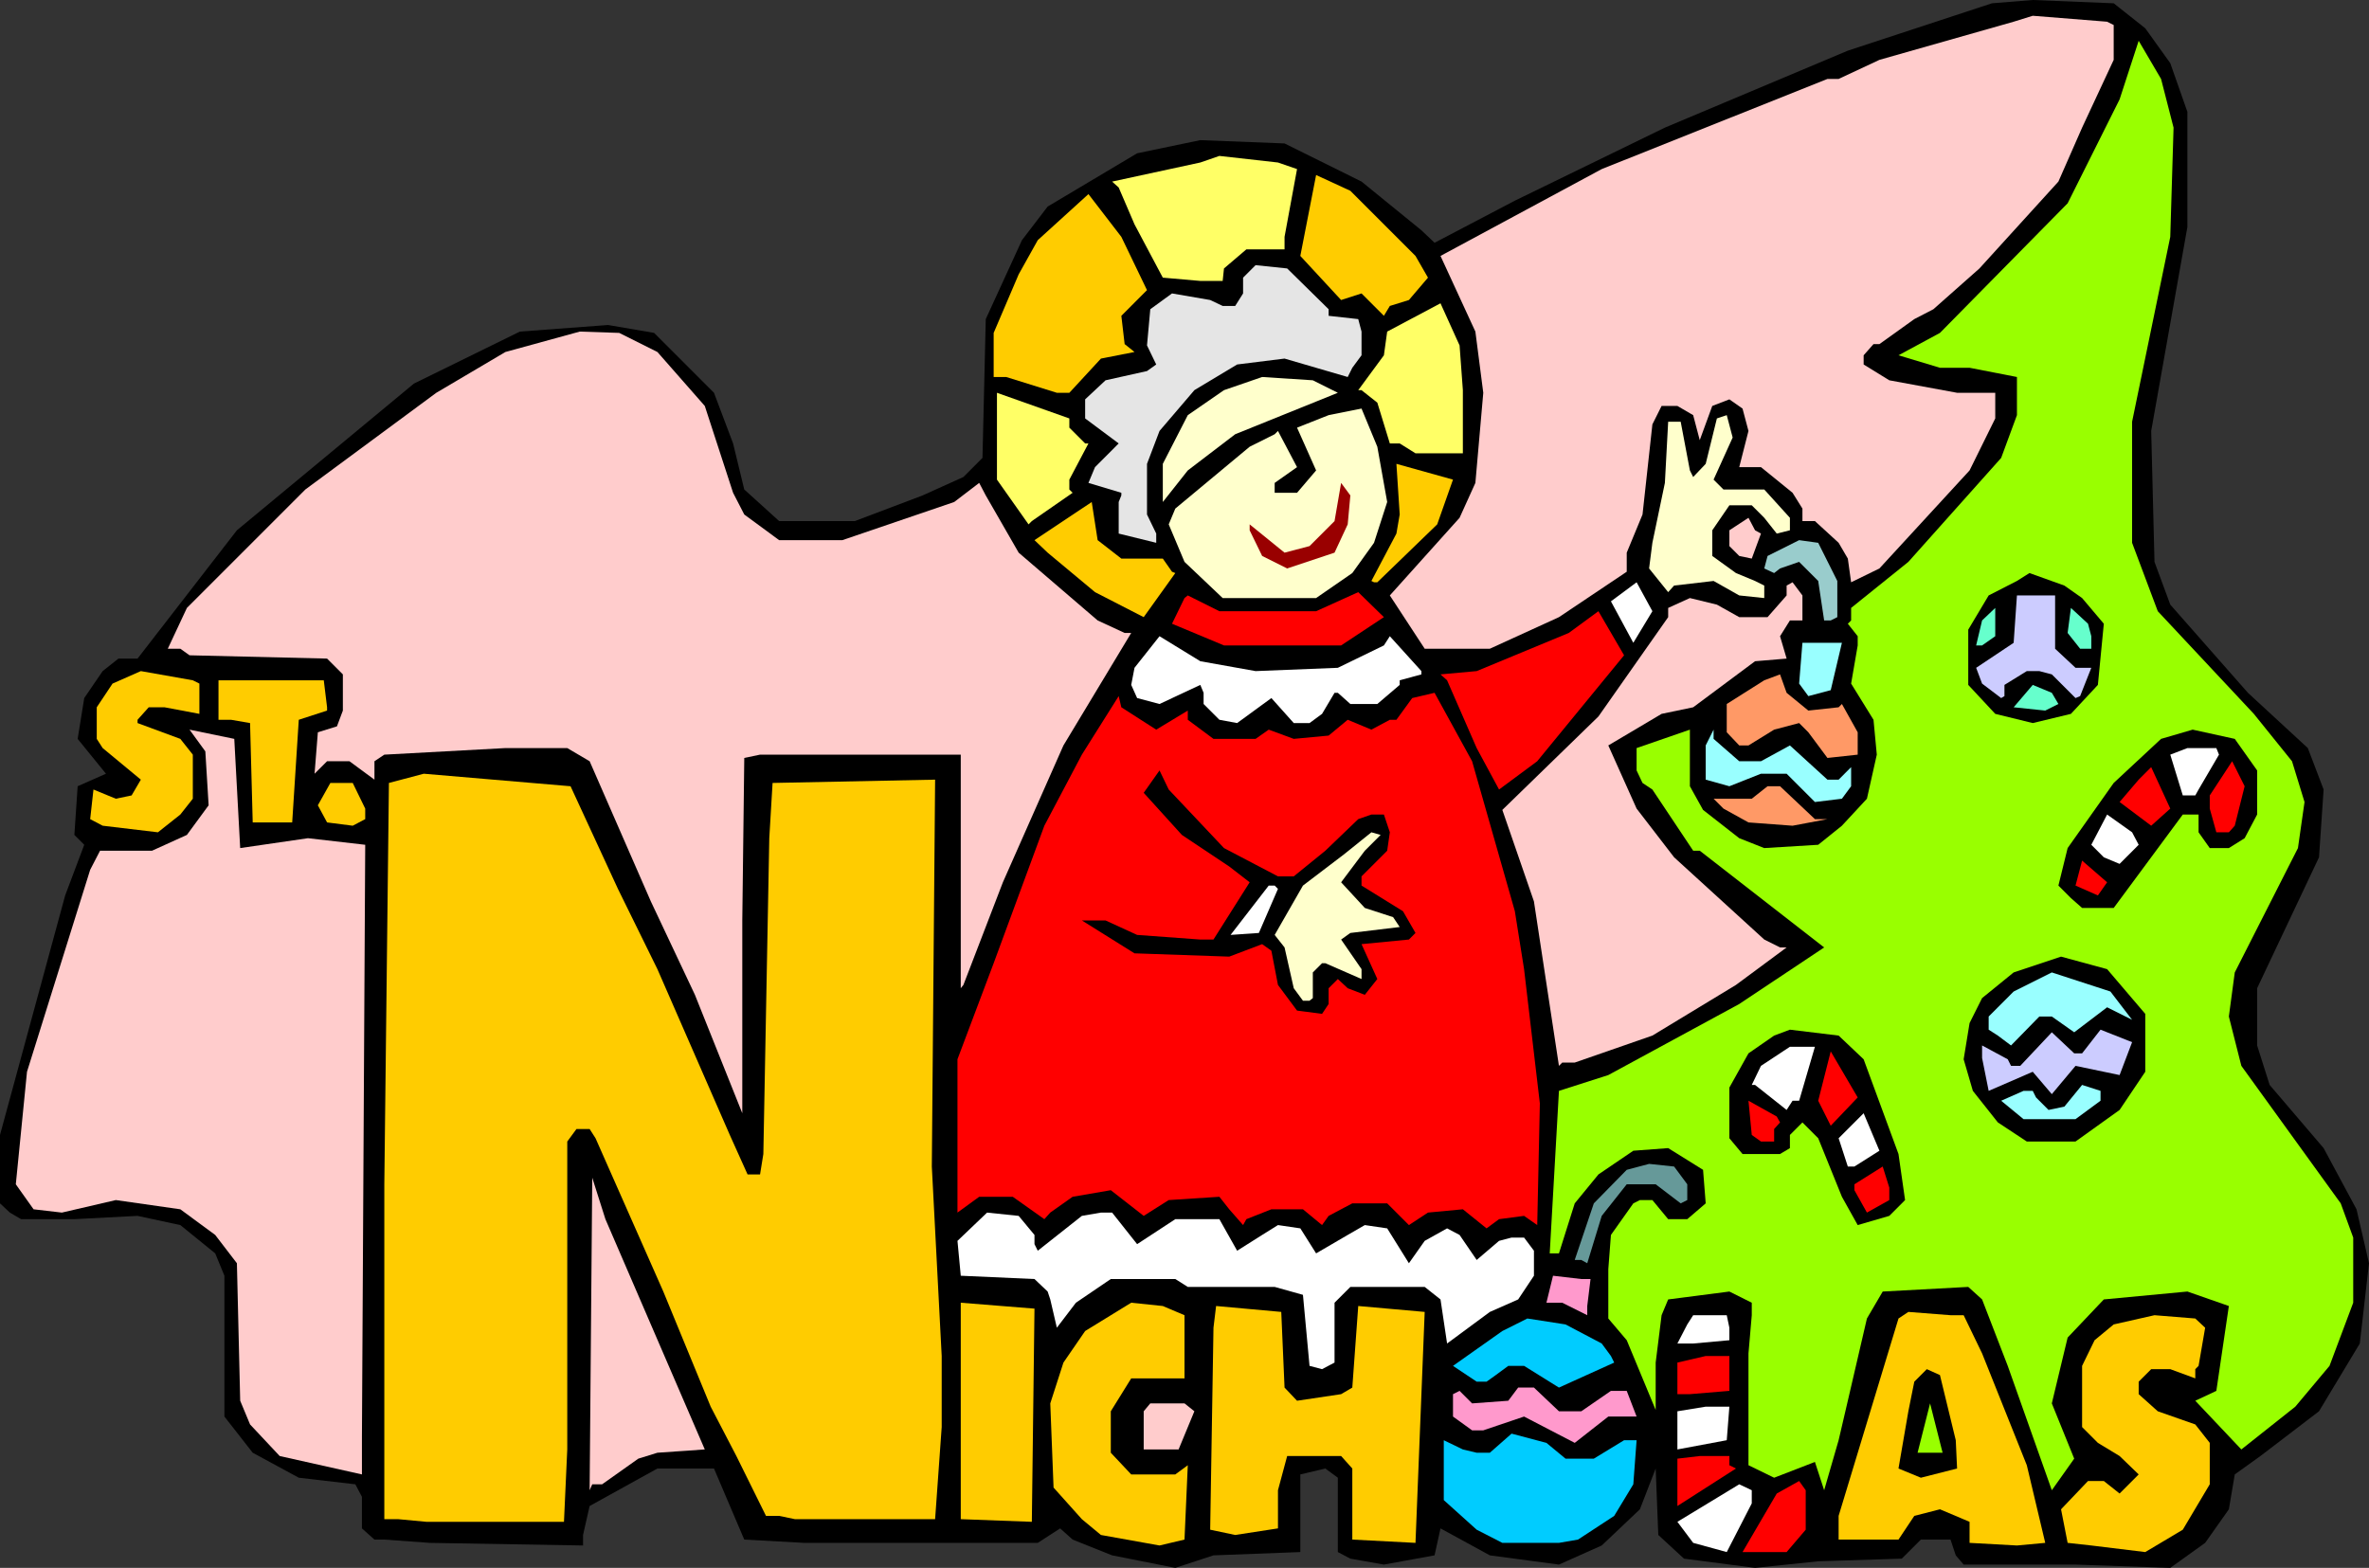 <svg xmlns="http://www.w3.org/2000/svg" width="360" height="238.301"><rect width="100%" height="100%" fill="#333333" stroke="none"/><path d="m326 4.3 3.8 5.298L332.403 17v17.5l-5.5 31 .5 19.898 2.399 6.5 11.8 13.403 9.102 8.398 2.399 6.301-.7 10.3L343 150.2v8.698l1.902 6 8.2 9.602 5 9.3L360 192l-1.398 12.2-6.2 10.3-8.902 6.8-3.898 2.798-.899 5.3-3.601 5.102-5.301 3.8-14.399-.5h-17l-1.199-1.402-.8-2.398h-4.5L289 236.898l-12.7.403-9.597 1-10.8-1.403-3.903-3.597-.398-10.102-2.399 6.2-5.8 5.5-6.5 2.902-10.5-1.403-7.5-4.097-.903 4.097-7.7 1.403-5.097-.903-1.902-1v-11.3l-1.899-1.399-3.8.899v11.8l-13.2.5-5.8 1.903-9.602-1.903-6-2.398-1.898-1.7-3.399 2.2h-35.5l-9.101-.5-.301-.7-4.301-10.1h-8.598l-10.3 5.698-1 4.403v1.597L65.3 234.5l-6.899-.5h-1.5L55 232.3v-4.8l-1-1.902-8.598-1-7-3.797-4.3-5.5v-21.403l-1.399-3.398-5.3-4.3-6.5-1.4-9.602.5H3.203l-1.703-1-1.5-1.402V172.5l9.902-36.402 2.899-7.7-1.5-1.5.5-7.398 4.3-1.902-4.3-5.297 1-6.203L15.6 102l2.4-1.902h2.902L36 80.598 62.902 58.3 79 50.398l13.402-1 7 1.2 9.098 9.101 2.902 7.7 1.7 7 5.3 4.8h11.5l10.301-3.898 6.2-2.801 2.898-2.902.5-21.098 5.5-12 3.902-5.102 13.598-8.097 9.601-2 12.801.5 11.7 5.797L216 35l2 1.898 12.203-6.398L253 19.398 280.8 7.7 302.704.5l6.2-.5 12.3.5L326 4.3"/><path fill="#fcc" d="M321.203 3.8v5.298l-4.8 10.3-3.602 8.2-12 13.203-7 6.199-2.899 1.5-5.3 3.8h-.899l-1.5 1.7v1.398l3.899 2.403 10.3 1.898h5.801v3.899l-3.902 7.902-13.7 14.898-4.3 2.102-.5-3.602-1.399-2.398-3.601-3.3h-1.899v-1.9l-1.5-2.402-4.8-3.898H264.3l1.402-5.5-.902-3.402-2-1.399-2.598 1-1.902 5.2-1-3.801-2.399-1.399H252.5l-1.398 2.801-1.5 13.7-2.399 5.8v2.898l-10.3 6.903-10.5 4.797H216.5l-5.297-8.098 10.598-11.8 2.402-5.302 1.2-13.699-1.2-9.3-5.3-11.5 24.5-13.2L277.702 12h1.7l6.199-2.902L306 3.3l2.902-.903 11.301.903 1 .5"/><path fill="#9f0" d="M330.3 19.398 329.8 36 324 64.098V82.5l3.902 10.398L342.5 108.5l5.8 7.2 1.903 6.198-1 7-9.601 18.903-.899 6.699 1.899 7.5 15.101 20.898 1.899 5.2V198L354 207.598l-5.2 6.203-8.198 6.5-7-7.403 3.199-1.5 1.902-12.898-6.3-2.2-12.7 1.2-5.5 5.8-2.402 10 3.402 8.4-3.402 4.8-6.7-18.902-3.898-10.098-2.101-1.902-13 .703-2.399 4.097-2.902 12.5-1.399 6-2.199 7.602-1.402-4.3-6.2 2.398-3.898-1.899v-17l.5-5.8V198l-3.402-1.7-9.301 1.2-1 2.398-.898 7.2v7.203l-4.399-10.602-2.8-3.3v-7.5l.398-5.2 3.402-4.8 1-.5h1.899l2.398 2.902h2.902l2.801-2.403-.402-5.097-5.301-3.301-5.297.398-5.3 3.602-3.602 4.398-2.399 7.602H235.5l1.402-24.7 7.5-2.402 19.899-10.8L277.203 144l-18.902-14.7h-1l-6.2-9.3-1.5-1-.898-1.902v-3.399l8.098-2.8v8.601l2 3.598 5.5 4.3 3.8 1.5 8.2-.5 3.601-2.898 3.801-4.102 1.5-6.699-.5-5.3-3.402-5.5 1-5.801v-1.399l-1.5-1.898.5-.5v-1.903l8.699-7 14.102-15.8 2.398-6.5V57.3l-7.2-1.403h-4.5L288.5 54l6.3-3.402 19.403-19.7 7.899-15.8L325 6.199 328.402 12l1.899 7.398"/><path fill="#ff6" d="M197.102 25.7 195.203 36v1.898h-5.8L186 40.801l-.2 1.898h-3.398l-5.699-.5-4.3-8.101L170 28.5l-1-.902 13.402-2.899 2.899-1 8.902 1 2.899 1"/><path fill="#fc0" d="M215.102 38.898 217 42.2l-2.898 3.399-2.899.902-.902 1.5-3.399-3.402-3.101 1-6.2-6.7 2.399-12.3L205.203 29l9.899 9.898m-40.802 5.2L170.403 48l.5 4.3 1.5 1.2-5.101 1-4.801 5.2h-1.898l-7.7-2.4H151v-6.702l3.8-8.899 2.903-5.199 7.7-7 5 6.5 3.898 8.098"/><path fill="#e5e5e5" d="M201.902 47v1l4.5.5.5 1.898V54l-1.402 1.898-.7 1.403-9.597-2.801-7.203.898-6.5 3.903-5.297 6.199-1.902 5v7.7l1.402 2.898V82.5L170 81.098V76.3l.402-1v-.403l-5-1.5 1-2.398L170 67.398l-5.098-3.8v-2.899L168 57.801l6.3-1.403 1.403-1-1.402-2.898.5-5.5 3.3-2.402 5.801 1 1.899.902h1.902l1.2-1.902v-2.399l1.898-1.898 4.8.5L201.903 47"/><path fill="#ff6" d="M222.3 59.3v9.598h-7.198l-2.399-1.5h-1.5l-1.902-6.199-1.899-1.5-.5-.398h-.5L210.301 54l.5-3.602 8.101-4.3 2.899 6.402.5 6.8"/><path fill="#fcc" d="m99.902 53.5 7.2 8.2 4.3 13.198 1.7 3.301 5.3 3.899H128l17-5.797 3.8-2.903 1 1.903 5 8.699 12 10.3 4.102 1.9h1l-10.3 17.1-9.2 20.798-6 15.601-.402.5v-35.5h-30.5l-2.398.5-.301 24.7v29.3l-7.2-18L98.903 137l-9.3-21.3-3.399-2h-9.402l-18.399 1-1.5 1v2.8l-3.8-2.8h-3.399l-1.902 1.898.5-6.297 2.902-.903.899-2.398v-5.5l-2.399-2.402-20.902-.5-1.399-1H25.5l2.902-6.2 18-18L66.301 59.7 76.8 53.5l11.3-3.102 6 .2 5.801 2.902"/><path fill="#ffc" d="M203.3 59.7 187.704 66l-7.203 5.5-3.797 4.8v-5.8l3.797-7.402L186 59.3l5.8-2 7.7.5 3.8 1.898"/><path fill="#ff6" d="m162.5 65 2.402 2.398h.5l-2.902 5.5v1.5l.5.5-6.2 4.301-.5.5-4.8-6.8v-13.2l11 3.899V65"/><path fill="#ffc" d="m210.8 76.3-2 6.2-3.3 4.598-5.5 3.8h-14.2l-5.8-5.5-2.398-5.699 1-2.398 11.3-9.403L193.703 66l.5-.5 2.899 5.5-3.399 2.398v1.5h3.399L200 71.5l-2.898-6.5 4.8-1.902 5-1 2.399 5.8 1.5 8.403M256.8 71.5l.5 1 1.903-2 1.7-6.902 1.5-.5.898 3.402-2.899 6.398 1.5 1.5h6.2L272 78.7v1.899l-2 .5-1.898-2.399-1.899-1.898h-3.402l-2.598 3.797V84.5l3.598 2.598 2.902 1.203 1.399.699v1.898L264.3 90.5l-3.899-2.2-6 .7-.902 1-2.898-3.602.5-3.898L253 73.398l.5-9.3h1.902l1.399 7.402"/><path fill="#fc0" d="m218.402 79.7-9.101 8.8h-.5l-.399-.2 3.801-7.202.5-2.899-.5-7.699 8.598 2.398-2.399 6.801"/><path fill="#900" d="m204.8 79.7-2 4.3-7.198 2.398L191.8 84.5l-1.899-3.902v-.899L195.203 84 199 83l3.8-3.8 1-5.802 1.403 1.903-.402 4.398"/><path fill="#fc0" d="m166.8 82.098 3.602 2.8h6.301l1.399 2 .5.2L173.8 93.8l-7.398-3.8-7.199-6-2-1.902 8.7-5.797.898 5.797"/><path fill="#fcc" d="m267.602 81.098-1.399 3.8-1.902-.398-1.5-1.5v-2.402l2.902-1.899 1 1.899.899.5"/><path fill="#9cc" d="M279.203 88.3v5.5l-1 .5h-1l-.902-6-2.899-2.902-2.902 1-.898.7-1.5-.7.5-1.898 4.8-2.402 2.899.402 2.902 5.8"/><path d="m316.402 90.898 3.301 3.903-.902 9.297-4.098 4.402-5.8 1.398-5.7-1.398-4.101-4.402v-8.399l3.101-5.199 4.297-2.2 1.902-1.202L313.703 89l2.7 1.898"/><path fill="#fff" d="m248.203 97.7-3.402-6.302 3.902-2.898 2.399 4.398-2.899 4.801"/><path fill="#fcc" d="M273.902 94.3H272l-1.5 2.4 1 3.398-4.797.402-9.402 7-4.801 1-8.098 4.8 4.301 9.598 5.7 7.403 13.699 12.5L270.5 144h1l-7.7 5.7-12.698 7.698L239.3 161.5h-1.899l-.5.5-3.8-25-4.801-13.902 14.601-14.2L253.5 93.801v-1.403l3.3-1.5 4.102 1 3.399 1.903h4.3L271.5 90.5V89l.902-.5 1.5 2v3.8"/><path fill="red" d="M203.8 98.098H186l-7.898-3.297L180 90.898l.5-.398 4.8 2.398H200L206.402 90l3.899 3.8-6.5 4.298"/><path fill="#ccf" d="M312.3 92.898v5.7l3.102 2.902h2.399l-1.7 4.3-.699.298-3.601-3.598-1.899-.5H308l-3.398 2.098v1.703l-.5.297-2.899-2.2-.902-2.398L306 97.7l.5-7.2h5.8v2.398"/><path fill="#6fc" d="M301.203 98.098h-.902l.902-3.797 2-1.903V96.7l-2 1.399M317.8 96.7v1.898h-1.698l-1.899-2.399.5-3.8 2.598 2.402.5 1.898"/><path fill="red" d="M233.602 115.7 227.8 120l-3.399-6.3-4.5-10.302-1-.898 5.5-.5 14-5.8 4.5-3.302 3.899 6.7-13.2 16.101"/><path fill="#fff" d="m190.8 102 12.5-.5 7-3.402.903-1.399L216 102v.5l-3.297.898v.7L209.301 107h-4.098l-1.902-1.7h-.5l-1.899 3.2-1.902 1.398h-2.398l-3.399-3.8-5.203 3.8-2.7-.5-2.398-2.398v-1.7l-.5-1.202-6.199 2.902-3.402-.902-.899-2 .5-2.598 3.801-4.8 6.2 3.8 8.398 1.5"/><path fill="#9ff" d="m278.203 104.898-3.402.903-1.399-1.903.5-6.199h6l-1.699 7.2"/><path fill="#fc0" d="M30.3 103.898v4.602l-5.3-1h-2.398l-1.7 1.898v.5l6.5 2.403 1.899 2.398v6.7l-1.899 2.402L24 126.5l-8.398-1-1.899-1 .5-4.5 3.399 1.398 2.398-.5 1.402-2.398-2.902-2.402-2.898-2.399-.899-1.398V107.5l2.399-3.602 4.3-1.898 7.899 1.398 1 .5"/><path fill="#f96" d="m274.8 108 4.602-.5.5-.5 2.399 4.3v3.4l-4.598.5-2.902-3.9-1.399-1.402-3.8 1-3.899 2.403h-1.402l-1.899-2V107l5.7-3.602 2.398-.898 1 2.8 3.3 2.7"/><path fill="#fc0" d="M49.703 107.5v.5l-4.3 1.398-1 15.602h-6L38 109.898l-2.898-.5h-1.899v-6h16l.5 4.102"/><path fill="#6fc" d="m312.8 107-2 1-4.8-.5 2.902-3.402 2.899 1.203 1 1.699"/><path fill="red" d="m230.203 138.5 1.399 8.8L234 167.7l-.398 18.5-2-1.4-3.801.5-1.899 1.4-3.601-2.9-5.301.5-2.898 1.9-3.301-3.302H205.5l-3.598 1.903-1 1.398-2.902-2.398h-4.797l-3.8 1.5-.5.898-2.102-2.398-1.5-1.903-7.7.5-3.8 2.403-5-3.903-5.801 1-3.398 2.403-.899 1-4.8-3.403H148.8l-3.301 2.403V161l5.5-14.602 7.703-20.898 5.7-10.8 5.597-8.9.402 1.7 5.301 3.398L180.5 108v1.398l3.902 2.903h6.399l2-1.403 3.8 1.403 5.301-.5 2.899-2.403 3.601 1.5 2.801-1.5h1l2.399-3.3L218 105.3l5.703 10.398 6.5 22.801"/><path fill="#9ff" d="M264.3 115.7h3.302l4.398-2.4 5.703 5.2h1.7l1.898-1.902v2.902l-1.399 1.898-4.101.5-4.301-4.3h-3.898L262.8 119.5l-3.598-1v-5.2l1.2-2.402v1.403l3.898 3.398"/><path d="M343 117.098v6.703l-1.898 3.597-2.399 1.5h-2.902l-1.7-2.398v-2.7h-2.398l-10.5 14.2h-4.8l-1.7-1.5-1.902-1.902 1.402-5.7 7-9.898 7.2-6.7 4.8-1.402 6.399 1.403 3.398 4.797"/><path fill="#fcc" d="m36.5 128.898 10.3-1.5 8.7 1-.5 90v5.7L42.5 221.3l-4.5-4.8-1.5-3.602L36 192l-3.297-4.3-5.3-3.9-9.801-1.402-8.2 1.903-4.3-.5-2.7-3.801 1.7-17.102 9.601-30.699 1.5-2.898h7.899l5.3-2.403 3.301-4.5-.5-8.199-2.402-3.3 6.8 1.402.899 16.597"/><path fill="#fff" d="m337.203 114.7-3.101 5.3-.5.898h-1.899l-1.902-6.199 2.601-1h4.399l.402 1"/><path fill="red" d="m339.602 125.5-.899 1h-1.902l-1-3.602v-2l3.402-5.199 1.899 3.801-1.5 6m-12.7 0-4.8-3.602L325 118.5l1.902-1.902 2.899 6.3-2.899 2.602"/><path d="m186 128.898 8.203 4.301h2.399l4.8-3.898 5-4.801 2-.7h1.899l.902 2.7-.402 2.8-3.899 3.9v1.398l6.301 3.902 1.899 3.3-1 1-7.2.7 2.399 5.3-1.899 2.4-2.601-1-1.5-1.4-1.399 1.4v2.398l-1 1.5-3.8-.5-2.899-3.899-1-5.199-1.402-1-5 1.898-14.399-.5-8-5H168l4.8 2.2 9.602.703h2l5.5-8.703-3.101-2.399-7.2-4.8-5.8-6.399 2.402-3.402 1.399 2.902 8.398 8.898"/><path fill="#fc0" d="m93.902 135.098 6 12.203 11 25.199 2.7 6h1.898l.5-3.102.902-48 .5-8.398 24.7-.5-.5 58.8 1.5 28.798v10.8l-1 14H120.8l-2.399-.5h-2l-4.5-9.097-3.902-7.5-7.2-17.5L90.5 173l-.898-1.402h-2l-1.399 1.902v46.8l-.5 11H64.801l-4.301-.402h-2.098V180l.7-61 5.3-1.402 22.301 1.902 7.2 15.598"/><path fill="#f96" d="M275.8 124.5h1.903l-5.3 1-6.7-.5-3.8-2.102-1.5-1.5h5.8l2.399-1.898h1.898l5.3 5"/><path fill="#fc0" d="M55.5 122.898v1.602l-1.898 1-3.899-.5-1.402-2.602L50.203 119h3.399l1.898 3.898"/><path fill="#fff" d="m325 128.398-2.898 2.903-2.399-1-1.902-1.903 2.402-4.597L324 126.5l1 1.898"/><path fill="#ffc" d="m207.402 129.3-3.601 4.798 3.601 3.902 4.301 1.398 1 1.5-7.5.903-1.402 1 3.101 4.5v1.5l-5.5-2.403h-.5l-1.402 1.403v3.898l-.5.399h-1l-1.398-1.899-1.399-6.199-1.5-1.902 4.297-7.5 6.3-4.797 4.102-3.301 1.399.398-2.399 2.403"/><path fill="red" d="m318.8 136.098-3.398-1.5 1-3.797 3.801 3.297-1.402 2"/><path fill="#fff" d="m194.203 135.098-2.902 6.703-4.301.297 5.8-7.5h.903l.5.5"/><path d="M326 154.098v8.8l-3.898 5.801-6.7 4.801H308l-4.398-2.902-3.801-4.797-1.399-4.801.899-5.5 1.902-3.8 4.797-3.9 7.203-2.402 7 1.903 5.797 6.797"/><path fill="#9ff" d="m324 155-3.797-1.902-5 3.8-3.402-2.398h-1.899l-4.3 4.398-2-1.5-1.399-.898v-2l3.797-3.8 5.8-2.9 8.903 2.9L324 155"/><path fill="#ccf" d="m322.102 163.398-6.7-1.398-3.601 4.3-2.899-3.402-6.699 2.903-1-5v-1.903l3.899 2.102.5 1H307l4.8-5.102 3.403 3.2h1.2l2.8-3.598 4.797 1.898-1.898 5"/><path d="m283.203 161 5.297 14.398 1 7-2.398 2.403-4.801 1.398-2.399-4.3-3.601-8.899-2.399-2.402L272 172.5v2l-1.5.898h-5.7l-2-2.398v-7.7l2.903-5.202 3.899-2.7L272 156.5l7.402.898 3.801 3.602"/><path fill="#fff" d="M273.402 167.3h-1l-.902 1.4-4.797-3.802h-.5l1.399-2.898 4.398-2.902h3.8l-2.398 8.203"/><path fill="red" d="m278.203 171.098-1.902-3.797 1.902-7.5 4.098 7-4.098 4.297"/><path fill="#9ff" d="m319.203 167.3-3.8 2.798H307.5l-3.398-2.797 3.398-1.5h1.402l.5 1 1.899 1.898 2.402-.5 2.7-3.3 2.8.902v1.5"/><path fill="red" d="m270.5 170.598-.898 1v1.902h-2l-1.399-1-.5-5.2 4.297 2.4.5.898"/><path fill="#fff" d="M281.8 177.3h-1l-1.398-4.3 3.801-3.8 2.399 5.698-3.801 2.403"/><path fill="#699" d="M256.402 180v2.398l-1 .5-3.8-2.898h-4.399l-3.8 4.8-2.2 7.2-.902-.5h-1l2.902-8.602 5-5.097 3.399-.903 3.8.403 2 2.699"/><path fill="red" d="m287.102 182.398-3.399 1.903-1.902-3.403V180l4.3-2.7 1 3.2v1.898"/><path fill="#fcc" d="m107.102 220.3-7.2.5-2.902.9-5.5 3.898H90l-.398.902L90 179l2 6.3 15.102 35"/><path fill="#fff" d="M157.203 187.7v1.398l.5 1 6.7-5.297 2.898-.5H169l3.8 4.797 5.802-3.797h6.699l2.699 4.797 3.8-2.399 2.403-1.5 3.399.5L200 190.5l4.8-2.8 2.602-1.5 3.399.5 3.3 5.3 2.399-3.402 3.402-1.899 1.899 1 2.601 3.801 3.399-2.902 1.902-.5h1.899l1.5 2v3.8l-2.399 3.602-4.3 1.898-6.5 4.801-1-6.699-2.403-1.902h-11.297L202.801 198v9.098l-1.899 1-1.902-.5-1-10.797-4.297-1.203H180.5l-1.898-1.2H168.8L163.5 198l-2.898 3.8-1-4.3-.399-1.2-2-1.902-11.203-.5-.5-5.3 4.5-4.297 4.8.5 2.403 2.898"/><path fill="#f9c" d="m241.703 194.398-.5 4.102v1.398l-3.8-1.898H235l1-4.102 4.3.5h1.403"/><path fill="#fc0" d="m156.8 231.3-10.8-.402V198l11.203.898-.402 32.403M180 199.898v9.602h-8.098l-3.101 5v6.3l3.101 3.298h6.7l1.898-1.399L180 234l-3.797.898-8.902-1.597-2.899-2.403-4.3-4.8-.5-12.797 2-6.203 3.3-4.797 7-4.301 4.801.5 3.297 1.398m118.402 0 2.801 5.801 6.797 17 2.8 11.801-4.3.398-7.2-.398v-3.2l-4.5-1.902-3.898 1L288.5 234h-9.098v-3.602l9.098-30 1.5-1 6.402.5h2m-103.199 11 1.899 2 6.699-1 1.699-1 .902-12.398 10.098.898-1.398 35.102-9.602-.5v-10.8l-1.7-1.9h-8.198l-1.399 5.2v5.8l-6.5 1-3.8-.8.5-30.7.398-3.3 9.902.898.5 11.5"/><path fill="#fff" d="M262.8 201.8v1.9l-5.5.5h-2.398l1.5-2.9.899-1.402h5.101l.399 1.903"/><path fill="#fc0" d="m335.102 201.8-1 5.798-.5.5v1.402l-3.801-1.402h-2.899L325 210v1.898l2.902 2.602 5.7 2 2.199 2.8v6.298l-4.098 6.902-5.703 3.398-8.2-1-3.597-.398-1-5.102 4.098-4.3h2.402l2.399 1.902 2.898-2.902-2.898-2.797-3.301-2-2.399-2.403v-9.3l1.899-3.899 2.902-2.398 6.2-1.403 6.199.5 1.5 1.403"/><path fill="#0cf" d="m243.402 204.2 1.399 1.898.5 1-8.399 3.8-5.3-3.3h-2.399L227.301 209l-1.399 1h-1.5l-3.601-2.402 7.5-5.297 3.8-1.903 5.801.903 5.5 2.898"/><path fill="red" d="m262.8 211.398-6 .5h-1.898v-4.8l4.301-1h3.598v5.3"/><path d="m294.8 209 2.403 9.898.2 4.301-5.5 1.399-3.403-1.399 1.5-8.699.902-4.5 1.899-1.902 2 .902"/><path fill="#f9c" d="M236.902 214.5h3.399l4.5-3.102h2.402l1.5 3.903h-4.3l-5.102 4-7.7-4-6.199 2.097h-1.699l-2.902-2.097v-3.403l1-.5 1.902 1.903 5.5-.403 1.5-2h2.399l3.8 3.602"/><path fill="#fcc" d="m181.5 214.5-2.398 5.8H173.8v-5.8l1-1.2h5.2l1.5 1.2"/><path fill="#fff" d="m262.402 218.898-7.5 1.403V214.5l4.301-.7h3.598l-.399 5.098"/><path fill="#9f0" d="m291.402 220.8 1.899-7.5 1.902 7.5zm0 0"/><path fill="#0cf" d="M237.902 221.7h4.301l4.598-2.802h1.902l-.5 6.7-2.902 4.8-5.5 3.602-2.899.5h-8.601l-3.899-2-5-4.5v-9.102l2.899 1.403 2.101.5h2l3.301-2.903 5.297 1.403 2.902 2.398"/><path fill="red" d="m262.8 222.7 1 .5-8.898 5.698V221.7l3.399-.398h4.5v1.398m11.601 9.8-2.902 3.398h-6.7L270 227l3.402-1.902 1 1.402v6"/><path fill="#fff" d="m266.203 228.5-3.8 7.398-5.102-1.398-2.399-3.2 9.399-5.702 1.902.902v2"/></svg>
